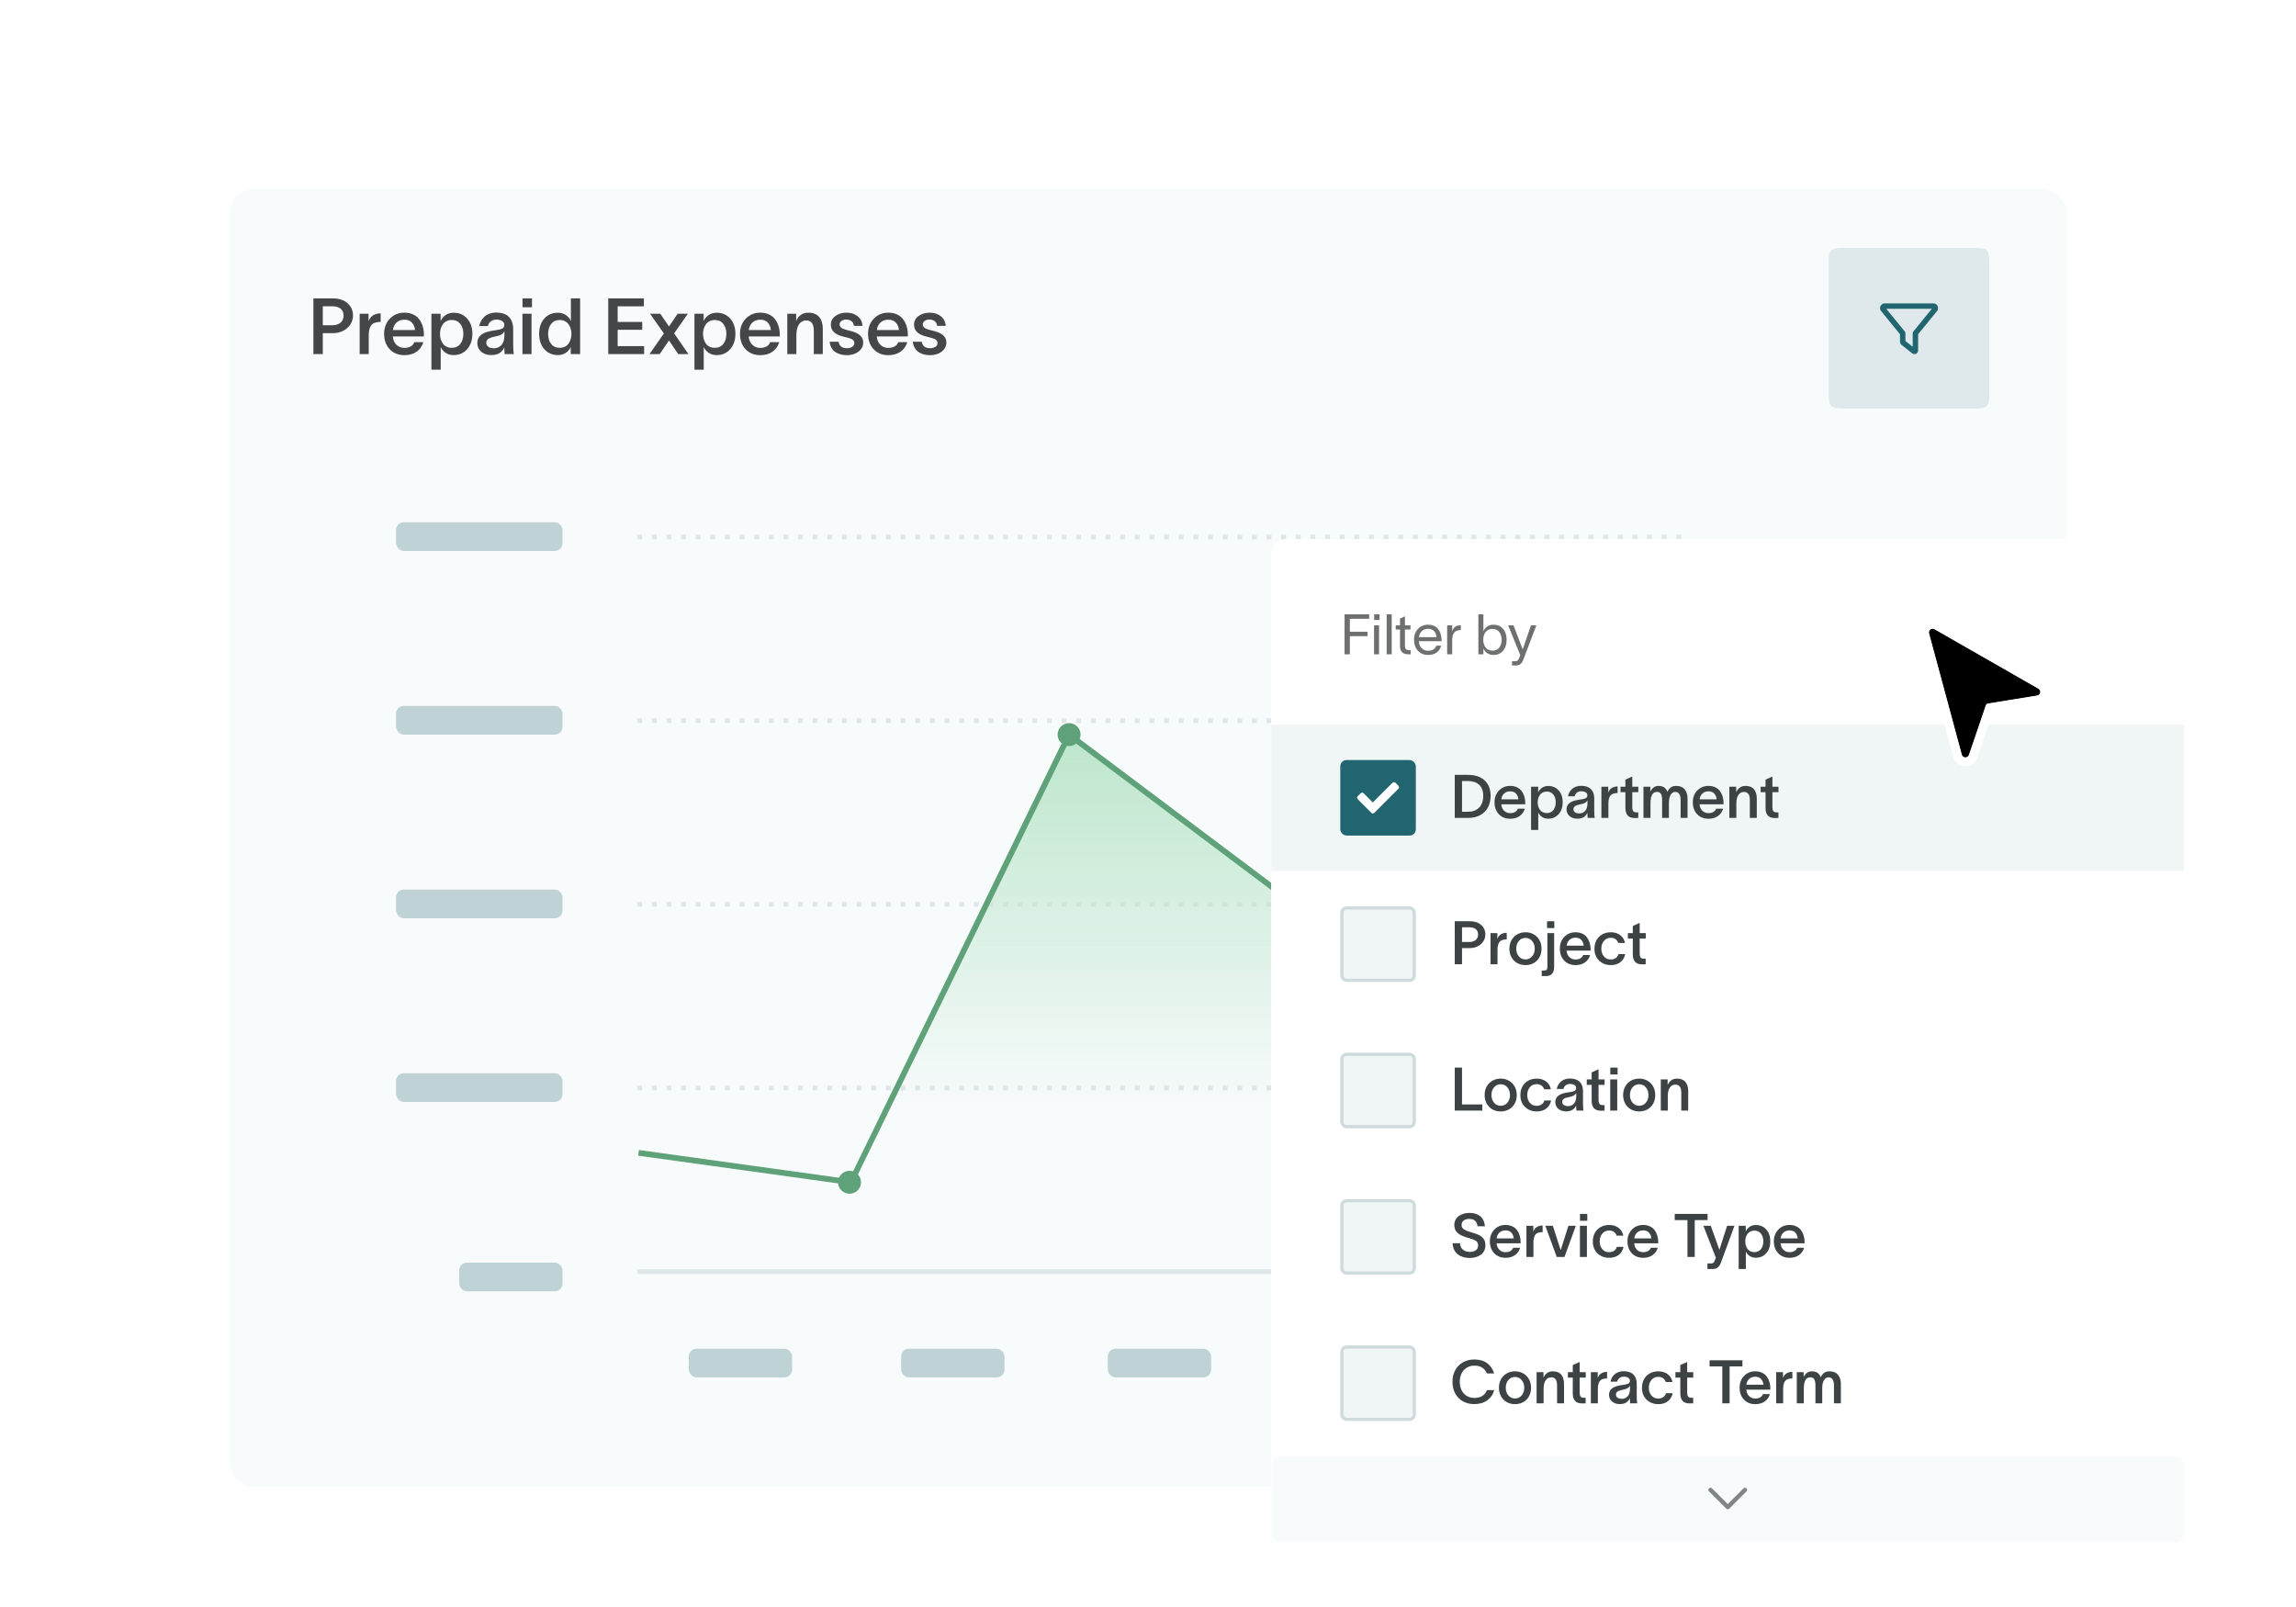 <svg width="400" height="280" viewBox="0 0 400 280" fill="none" xmlns="http://www.w3.org/2000/svg">
<g clip-path="url(#clip0_205_10911)">
<g filter="url(#filter0_dd_205_10911)">
<rect x="40" y="27" width="320" height="226" rx="4" fill="#F8FBFC" shape-rendering="crispEdges"/>
<path d="M57.843 50.675C58.462 50.675 58.951 50.529 59.309 50.237C59.672 49.941 59.853 49.525 59.853 48.99C59.853 48.455 59.681 48.05 59.336 47.776C58.99 47.501 58.506 47.364 57.882 47.364H56.237V50.675H57.843ZM54.598 55.691V45.991H58.022C59.066 45.991 59.906 46.272 60.543 46.833C61.18 47.395 61.499 48.109 61.499 48.977C61.499 49.551 61.344 50.074 61.034 50.542C60.729 51.011 60.306 51.381 59.767 51.651C59.232 51.916 58.637 52.049 57.982 52.049H56.237V55.691H54.598ZM64.206 48.665V49.972C64.542 49.069 65.245 48.611 66.316 48.598V50.091C65.989 50.091 65.752 50.113 65.606 50.157C65.451 50.188 65.314 50.228 65.195 50.277C65.075 50.326 64.954 50.405 64.83 50.516C64.706 50.622 64.602 50.757 64.518 50.921C64.438 51.08 64.372 51.294 64.319 51.564C64.266 51.83 64.239 52.137 64.239 52.486V55.691H62.66V48.665H64.206ZM73.748 53.614C73.544 54.327 73.153 54.884 72.573 55.287C71.998 55.685 71.292 55.884 70.456 55.884C69.404 55.884 68.55 55.541 67.895 54.855C67.245 54.165 66.92 53.267 66.92 52.161C66.92 51.095 67.254 50.215 67.922 49.521C68.59 48.826 69.434 48.479 70.456 48.479C71.036 48.479 71.547 48.585 71.989 48.797C72.436 49.005 72.79 49.293 73.051 49.66C73.316 50.023 73.515 50.427 73.648 50.874C73.781 51.321 73.849 51.803 73.854 52.321C73.854 52.44 73.849 52.54 73.84 52.619H68.433C68.49 53.234 68.702 53.721 69.07 54.079C69.437 54.437 69.899 54.617 70.456 54.617C70.877 54.617 71.239 54.532 71.545 54.364C71.85 54.196 72.062 53.946 72.181 53.614H73.748ZM68.446 51.505H72.301C72.252 50.969 72.071 50.536 71.757 50.204C71.447 49.868 71.014 49.7 70.456 49.7C69.903 49.7 69.448 49.863 69.09 50.191C68.736 50.514 68.521 50.952 68.446 51.505ZM79.036 48.492C80 48.492 80.783 48.828 81.385 49.501C81.991 50.173 82.294 51.06 82.294 52.161C82.294 53.272 81.989 54.167 81.378 54.849C80.772 55.53 79.987 55.871 79.023 55.871C78.465 55.871 77.99 55.729 77.596 55.446C77.207 55.163 76.939 54.842 76.793 54.484H76.78V58.412H75.161V48.665H76.767V49.932H76.78C76.912 49.56 77.178 49.229 77.576 48.937C77.979 48.64 78.465 48.492 79.036 48.492ZM76.654 52.161C76.654 52.489 76.696 52.796 76.78 53.084C76.864 53.371 76.986 53.63 77.145 53.86C77.308 54.09 77.523 54.271 77.788 54.404C78.054 54.537 78.355 54.603 78.691 54.603C79.337 54.603 79.837 54.378 80.19 53.926C80.544 53.471 80.721 52.883 80.721 52.161C80.721 51.458 80.542 50.881 80.184 50.43C79.825 49.978 79.328 49.753 78.691 49.753C78.364 49.753 78.067 49.821 77.802 49.959C77.536 50.091 77.322 50.27 77.158 50.496C76.994 50.721 76.868 50.978 76.78 51.266C76.696 51.549 76.654 51.847 76.654 52.161ZM83.495 50.814C83.543 50.523 83.638 50.242 83.78 49.972C83.922 49.702 84.11 49.452 84.344 49.222C84.579 48.992 84.877 48.808 85.24 48.671C85.603 48.53 86.003 48.459 86.441 48.459C86.892 48.459 87.29 48.512 87.635 48.618C87.985 48.724 88.268 48.868 88.484 49.049C88.706 49.226 88.887 49.443 89.029 49.7C89.17 49.952 89.267 50.215 89.321 50.489C89.378 50.759 89.407 51.053 89.407 51.372V54.072C89.407 54.793 89.442 55.333 89.513 55.691H87.907C87.881 55.417 87.868 55.141 87.868 54.862V54.537H87.854C87.788 54.696 87.702 54.846 87.595 54.988C87.494 55.13 87.356 55.271 87.184 55.413C87.011 55.554 86.79 55.665 86.52 55.745C86.255 55.828 85.957 55.871 85.625 55.871C84.859 55.871 84.256 55.669 83.813 55.267C83.375 54.86 83.156 54.362 83.156 53.774C83.156 53.584 83.181 53.407 83.229 53.243C83.278 53.079 83.338 52.935 83.409 52.812C83.479 52.683 83.577 52.566 83.701 52.46C83.824 52.349 83.942 52.257 84.052 52.181C84.167 52.106 84.309 52.035 84.477 51.969C84.645 51.903 84.789 51.852 84.908 51.816C85.032 51.777 85.187 51.739 85.373 51.704C85.558 51.664 85.702 51.635 85.804 51.617C85.906 51.6 86.04 51.58 86.209 51.558C86.381 51.531 86.496 51.513 86.554 51.505C87.027 51.434 87.361 51.336 87.556 51.213C87.755 51.089 87.854 50.883 87.854 50.596C87.854 50.317 87.73 50.096 87.483 49.932C87.235 49.768 86.897 49.686 86.467 49.686C86.087 49.686 85.766 49.788 85.505 49.992C85.244 50.191 85.072 50.465 84.988 50.814H83.495ZM85.067 53.05C84.833 53.214 84.716 53.438 84.716 53.721C84.716 54.004 84.831 54.236 85.061 54.417C85.295 54.594 85.616 54.683 86.023 54.683C86.271 54.683 86.501 54.643 86.713 54.563C86.925 54.479 87.12 54.353 87.297 54.185C87.478 54.017 87.62 53.783 87.722 53.482C87.828 53.181 87.881 52.829 87.881 52.427V51.697C87.797 51.918 87.629 52.108 87.376 52.268C87.124 52.422 86.722 52.553 86.169 52.659C85.673 52.752 85.306 52.883 85.067 53.05ZM92.678 47.537H91.032V45.991H92.678V47.537ZM91.019 55.691V48.665H92.599V55.691H91.019ZM97.19 48.492C97.752 48.492 98.232 48.638 98.63 48.93C99.032 49.222 99.305 49.556 99.446 49.932H99.459V45.991H101.065V55.691H99.433V54.484H99.42C99.274 54.842 99.004 55.163 98.61 55.446C98.221 55.729 97.748 55.871 97.19 55.871C96.226 55.871 95.441 55.53 94.835 54.849C94.228 54.167 93.925 53.272 93.925 52.161C93.925 51.06 94.226 50.173 94.828 49.501C95.434 48.828 96.221 48.492 97.19 48.492ZM95.492 52.161C95.492 52.883 95.666 53.471 96.016 53.926C96.37 54.378 96.869 54.603 97.515 54.603C97.851 54.603 98.152 54.537 98.418 54.404C98.683 54.271 98.895 54.09 99.055 53.86C99.218 53.63 99.342 53.371 99.426 53.084C99.51 52.796 99.552 52.489 99.552 52.161C99.552 51.847 99.508 51.549 99.42 51.266C99.335 50.978 99.212 50.721 99.048 50.496C98.884 50.27 98.67 50.091 98.404 49.959C98.139 49.821 97.843 49.753 97.515 49.753C96.883 49.753 96.387 49.978 96.029 50.43C95.671 50.881 95.492 51.458 95.492 52.161ZM112.173 45.991V47.377H107.608V50.091H111.887V51.465H107.608V54.305H112.219V55.691H105.969V45.991H112.173ZM113.155 55.691L115.656 52.102L113.248 48.665H115.026L116.552 50.881L118.058 48.665H119.836L117.448 52.088L119.936 55.691H118.151L116.552 53.316L114.933 55.691H113.155ZM124.859 48.492C125.824 48.492 126.607 48.828 127.208 49.501C127.814 50.173 128.117 51.06 128.117 52.161C128.117 53.272 127.812 54.167 127.202 54.849C126.596 55.53 125.81 55.871 124.846 55.871C124.289 55.871 123.813 55.729 123.42 55.446C123.03 55.163 122.763 54.842 122.617 54.484H122.603V58.412H120.984V48.665H122.59V49.932H122.603C122.736 49.56 123.002 49.229 123.4 48.937C123.802 48.64 124.289 48.492 124.859 48.492ZM122.477 52.161C122.477 52.489 122.519 52.796 122.603 53.084C122.687 53.371 122.809 53.63 122.968 53.86C123.132 54.09 123.347 54.271 123.612 54.404C123.877 54.537 124.178 54.603 124.514 54.603C125.16 54.603 125.66 54.378 126.014 53.926C126.368 53.471 126.545 52.883 126.545 52.161C126.545 51.458 126.366 50.881 126.007 50.43C125.649 49.978 125.151 49.753 124.514 49.753C124.187 49.753 123.891 49.821 123.625 49.959C123.36 50.091 123.145 50.27 122.982 50.496C122.818 50.721 122.692 50.978 122.603 51.266C122.519 51.549 122.477 51.847 122.477 52.161ZM135.748 53.614C135.545 54.327 135.153 54.884 134.574 55.287C133.998 55.685 133.293 55.884 132.457 55.884C131.404 55.884 130.55 55.541 129.896 54.855C129.245 54.165 128.92 53.267 128.92 52.161C128.92 51.095 129.254 50.215 129.922 49.521C130.59 48.826 131.435 48.479 132.457 48.479C133.036 48.479 133.547 48.585 133.99 48.797C134.436 49.005 134.79 49.293 135.051 49.66C135.317 50.023 135.516 50.427 135.648 50.874C135.781 51.321 135.85 51.803 135.854 52.321C135.854 52.44 135.85 52.54 135.841 52.619H130.433C130.491 53.234 130.703 53.721 131.07 54.079C131.437 54.437 131.899 54.617 132.457 54.617C132.877 54.617 133.24 54.532 133.545 54.364C133.85 54.196 134.063 53.946 134.182 53.614H135.748ZM130.446 51.505H134.301C134.253 50.969 134.071 50.536 133.757 50.204C133.448 49.868 133.014 49.7 132.457 49.7C131.904 49.7 131.448 49.863 131.09 50.191C130.736 50.514 130.522 50.952 130.446 51.505ZM137.161 55.691V48.665H138.707V49.905C139.141 48.954 139.844 48.479 140.817 48.479C141.26 48.479 141.645 48.55 141.972 48.691C142.304 48.828 142.567 49.027 142.762 49.288C142.961 49.545 143.107 49.841 143.199 50.177C143.297 50.509 143.345 50.883 143.345 51.299V55.691H141.78V51.631C141.78 50.432 141.333 49.832 140.439 49.832C139.93 49.832 139.519 50.054 139.205 50.496C138.895 50.938 138.741 51.582 138.741 52.427V55.691H137.161ZM148.766 50.775C148.731 50.403 148.585 50.127 148.329 49.945C148.076 49.764 147.776 49.673 147.426 49.673C147.108 49.673 146.836 49.753 146.61 49.912C146.384 50.071 146.272 50.273 146.272 50.516C146.272 50.755 146.367 50.949 146.557 51.1C146.752 51.25 147.037 51.372 147.413 51.465C147.93 51.597 148.242 51.679 148.348 51.71C149.707 52.064 150.386 52.721 150.386 53.681C150.386 54.132 150.248 54.528 149.974 54.869C149.7 55.209 149.346 55.464 148.912 55.632C148.483 55.8 148.014 55.884 147.506 55.884C147.139 55.884 146.791 55.84 146.464 55.751C146.137 55.663 145.834 55.53 145.555 55.353C145.276 55.172 145.046 54.926 144.865 54.617C144.684 54.307 144.575 53.949 144.54 53.542H146.092C146.221 54.294 146.696 54.67 147.519 54.67C147.886 54.67 148.198 54.594 148.455 54.444C148.711 54.294 148.839 54.066 148.839 53.761C148.839 53.65 148.817 53.55 148.773 53.462C148.729 53.373 148.676 53.3 148.614 53.243C148.552 53.181 148.466 53.126 148.355 53.077C148.249 53.024 148.149 52.982 148.057 52.951C147.964 52.92 147.849 52.887 147.711 52.852C147.322 52.759 146.986 52.672 146.703 52.593C146.101 52.434 145.624 52.186 145.27 51.85C144.92 51.513 144.745 51.087 144.745 50.569C144.745 49.95 145.009 49.448 145.535 49.063C146.066 48.673 146.705 48.479 147.453 48.479C148.231 48.479 148.877 48.678 149.39 49.076C149.903 49.47 150.2 50.036 150.279 50.775H148.766ZM158.056 53.614C157.852 54.327 157.461 54.884 156.882 55.287C156.306 55.685 155.601 55.884 154.765 55.884C153.712 55.884 152.858 55.541 152.204 54.855C151.553 54.165 151.228 53.267 151.228 52.161C151.228 51.095 151.562 50.215 152.23 49.521C152.898 48.826 153.743 48.479 154.765 48.479C155.344 48.479 155.855 48.585 156.298 48.797C156.744 49.005 157.098 49.293 157.359 49.66C157.625 50.023 157.824 50.427 157.956 50.874C158.089 51.321 158.158 51.803 158.162 52.321C158.162 52.44 158.158 52.54 158.149 52.619H152.741C152.799 53.234 153.011 53.721 153.378 54.079C153.745 54.437 154.207 54.617 154.765 54.617C155.185 54.617 155.548 54.532 155.853 54.364C156.158 54.196 156.371 53.946 156.49 53.614H158.056ZM152.754 51.505H156.609C156.561 50.969 156.379 50.536 156.065 50.204C155.756 49.868 155.322 49.7 154.765 49.7C154.212 49.7 153.756 49.863 153.398 50.191C153.044 50.514 152.83 50.952 152.754 51.505ZM163.258 50.775C163.223 50.403 163.077 50.127 162.82 49.945C162.568 49.764 162.267 49.673 161.918 49.673C161.599 49.673 161.327 49.753 161.102 49.912C160.876 50.071 160.763 50.273 160.763 50.516C160.763 50.755 160.858 50.949 161.048 51.1C161.243 51.25 161.528 51.372 161.904 51.465C162.422 51.597 162.734 51.679 162.84 51.71C164.198 52.064 164.877 52.721 164.877 53.681C164.877 54.132 164.74 54.528 164.466 54.869C164.191 55.209 163.838 55.464 163.404 55.632C162.975 55.8 162.506 55.884 161.997 55.884C161.63 55.884 161.283 55.84 160.956 55.751C160.628 55.663 160.325 55.53 160.047 55.353C159.768 55.172 159.538 54.926 159.356 54.617C159.175 54.307 159.067 53.949 159.031 53.542H160.584C160.712 54.294 161.188 54.67 162.011 54.67C162.378 54.67 162.69 54.594 162.946 54.444C163.203 54.294 163.331 54.066 163.331 53.761C163.331 53.65 163.309 53.55 163.265 53.462C163.22 53.373 163.167 53.3 163.105 53.243C163.044 53.181 162.957 53.126 162.847 53.077C162.741 53.024 162.641 52.982 162.548 52.951C162.455 52.92 162.34 52.887 162.203 52.852C161.814 52.759 161.478 52.672 161.194 52.593C160.593 52.434 160.115 52.186 159.761 51.85C159.412 51.513 159.237 51.087 159.237 50.569C159.237 49.95 159.5 49.448 160.027 49.063C160.557 48.673 161.197 48.479 161.944 48.479C162.723 48.479 163.369 48.678 163.882 49.076C164.395 49.47 164.691 50.036 164.771 50.775H163.258Z" fill="#1D2020" fill-opacity="0.82"/>
<path d="M318.589 40.341C318.589 38.856 318.589 38.114 319.051 37.653C319.512 37.191 320.254 37.191 321.739 37.191H343.439C344.924 37.191 345.667 37.191 346.128 37.653C346.589 38.114 346.589 38.856 346.589 40.341V62.041C346.589 63.526 346.589 64.269 346.128 64.73C345.667 65.191 344.924 65.191 343.439 65.191H321.739C320.254 65.191 319.512 65.191 319.051 64.73C318.589 64.269 318.589 63.526 318.589 62.041V40.341Z" fill="#DFE9EB"/>
<g clip-path="url(#clip1_205_10911)">
<path d="M327.536 47.682C327.536 47.228 327.905 46.859 328.359 46.859H336.819C337.273 46.859 337.642 47.228 337.642 47.682C337.642 47.872 337.577 48.056 337.457 48.202L334.168 52.238V55.065C334.168 55.416 333.882 55.702 333.531 55.702C333.387 55.702 333.247 55.653 333.134 55.564L331.308 54.115C331.119 53.965 331.01 53.738 331.01 53.498V52.238L327.722 48.202C327.601 48.056 327.536 47.872 327.536 47.682ZM328.622 47.807L331.851 51.77C331.92 51.855 331.958 51.96 331.958 52.07V53.42L333.221 54.423V52.07C333.221 51.962 333.258 51.855 333.327 51.77L336.557 47.807H328.622Z" fill="#206570"/>
</g>
<line x1="111" y1="87.571" x2="293" y2="87.571" stroke="#DFE8E9" stroke-width="0.849" stroke-dasharray="0.85 1.7"/>
<line x1="111" y1="119.571" x2="293" y2="119.571" stroke="#DFE8E9" stroke-width="0.849" stroke-dasharray="0.85 1.7"/>
<line x1="111" y1="151.571" x2="293" y2="151.571" stroke="#DFE8E9" stroke-width="0.849" stroke-dasharray="0.85 1.7"/>
<line x1="111" y1="183.571" x2="293" y2="183.571" stroke="#DFE8E9" stroke-width="0.849" stroke-dasharray="0.85 1.7"/>
<line x1="111" y1="215.571" x2="293" y2="215.571" stroke="#DFE8E9" stroke-width="0.849"/>
<path d="M148.247 199.996L111.25 194.868V215.496H292.5V146.996L266.342 144.175L241.5 163.496L186.251 121.996L148.247 199.996Z" fill="url(#paint0_linear_205_10911)"/>
<path d="M111.25 194.868L148.247 199.996L186.251 121.996L241.5 163.496L266.342 144.175L292.5 146.996" stroke="#5FA279" stroke-linejoin="round"/>
<circle cx="148" cy="199.996" r="2" fill="#5FA279"/>
<circle cx="242" cy="162.996" r="2" fill="#5FA279"/>
<circle cx="266" cy="143.996" r="2" fill="#5FA279"/>
<circle cx="186.25" cy="121.996" r="2" fill="#5FA279"/>
<rect x="120" y="228.996" width="18" height="5" rx="1.35" fill="#BFD3D6"/>
<rect x="157" y="228.996" width="18" height="5" rx="1.35" fill="#BFD3D6"/>
<rect x="193" y="228.996" width="18" height="5" rx="1.35" fill="#BFD3D6"/>
<rect x="228" y="228.996" width="18" height="5" rx="1.35" fill="#BFD3D6"/>
<rect x="265" y="228.996" width="18" height="5" rx="1.35" fill="#BFD3D6"/>
<rect x="68.999" y="84.996" width="29" height="5" rx="1.35" fill="#BFD3D6"/>
<rect x="68.999" y="116.996" width="29" height="5" rx="1.35" fill="#BFD3D6"/>
<rect x="68.999" y="148.996" width="29" height="5" rx="1.35" fill="#BFD3D6"/>
<rect x="68.999" y="180.996" width="29" height="5" rx="1.35" fill="#BFD3D6"/>
<rect x="79.999" y="213.996" width="18" height="5" rx="1.35" fill="#BFD3D6"/>
</g>
<g filter="url(#filter1_dd_205_10911)">
<rect x="221.5" y="66" width="159" height="174.759" rx="2.194" fill="white" shape-rendering="crispEdges"/>
<path d="M234.243 86V79.04H238.532V79.821H235.166V82.072H238.246V82.848H235.166V86H234.243ZM240.336 80.016H239.399V79.04H240.336V80.016ZM239.38 86V80.958H240.255V86H239.38ZM241.579 79.04H242.455V86H241.579V79.04ZM244.764 84.586C244.764 84.805 244.821 84.975 244.935 85.096C245.05 85.216 245.207 85.276 245.407 85.276H245.759V86H245.321C244.851 86 244.497 85.876 244.259 85.629C244.024 85.381 243.907 85.053 243.907 84.643V81.682H243.155V80.958H243.907V79.778L244.764 79.387V80.958H245.73V81.682H244.764V84.586ZM251.072 84.5C250.935 85.027 250.669 85.429 250.272 85.705C249.875 85.981 249.391 86.119 248.82 86.119C248.077 86.119 247.479 85.873 247.025 85.381C246.571 84.889 246.344 84.246 246.344 83.453C246.344 82.695 246.576 82.071 247.04 81.582C247.503 81.09 248.09 80.844 248.801 80.844C249.144 80.844 249.45 80.898 249.72 81.006C249.993 81.111 250.215 81.25 250.386 81.425C250.561 81.6 250.705 81.807 250.82 82.049C250.937 82.29 251.02 82.534 251.067 82.782C251.118 83.029 251.145 83.29 251.148 83.562V83.72H247.192C247.224 84.237 247.385 84.645 247.677 84.943C247.973 85.238 248.347 85.386 248.801 85.386C249.156 85.386 249.46 85.313 249.71 85.167C249.961 85.021 250.129 84.799 250.215 84.5H251.072ZM247.201 83.015H250.263C250.224 82.564 250.08 82.21 249.829 81.953C249.582 81.693 249.239 81.563 248.801 81.563C248.357 81.563 247.993 81.695 247.711 81.958C247.432 82.222 247.262 82.574 247.201 83.015ZM252.995 80.958V81.972C253.119 81.607 253.303 81.344 253.547 81.182C253.792 81.02 254.109 80.939 254.5 80.939V81.777C254.414 81.777 254.306 81.787 254.176 81.806C254.068 81.822 253.971 81.844 253.885 81.872C253.8 81.898 253.708 81.938 253.609 81.992C253.514 82.042 253.432 82.112 253.362 82.201C253.295 82.287 253.232 82.393 253.171 82.52C253.114 82.644 253.07 82.799 253.038 82.987C253.01 83.174 252.995 83.385 252.995 83.62V86H252.119V80.958H252.995ZM260.179 80.844C260.884 80.844 261.442 81.085 261.855 81.568C262.271 82.047 262.479 82.68 262.479 83.467C262.479 84.258 262.271 84.897 261.855 85.386C261.442 85.875 260.884 86.119 260.179 86.119C259.754 86.119 259.384 86.005 259.07 85.776C258.756 85.548 258.546 85.287 258.442 84.996H258.432V86H257.556V79.04H258.432V81.982H258.442C258.546 81.687 258.754 81.423 259.065 81.192C259.379 80.96 259.751 80.844 260.179 80.844ZM258.403 83.467C258.403 83.721 258.437 83.961 258.503 84.186C258.57 84.408 258.667 84.61 258.794 84.791C258.921 84.969 259.087 85.11 259.294 85.215C259.503 85.316 259.74 85.367 260.003 85.367C260.517 85.367 260.912 85.192 261.188 84.843C261.465 84.491 261.603 84.032 261.603 83.467C261.603 82.906 261.461 82.452 261.179 82.106C260.9 81.757 260.508 81.582 260.003 81.582C259.654 81.582 259.356 81.672 259.108 81.853C258.86 82.034 258.681 82.264 258.57 82.544C258.459 82.82 258.403 83.128 258.403 83.467ZM263.678 80.958L265.278 85.133H265.287L266.72 80.958H267.658L265.373 86.976C265.256 87.293 265.095 87.534 264.892 87.7C264.689 87.868 264.424 87.952 264.097 87.952H263.417V87.209H263.969C264.08 87.209 264.172 87.197 264.245 87.171C264.321 87.149 264.386 87.105 264.44 87.038C264.494 86.974 264.532 86.919 264.554 86.871C264.58 86.824 264.615 86.744 264.659 86.633C264.669 86.608 264.677 86.589 264.683 86.576L264.859 86.138C264.624 85.564 264.27 84.7 263.797 83.548C263.324 82.396 262.972 81.533 262.74 80.958H263.678Z" fill="#1D2020" fill-opacity="0.64"/>
<rect width="159" height="25.5" transform="translate(221.5 98.258)" fill="#F0F5F6"/>
<rect x="233.5" y="104.426" width="13.162" height="13.162" rx="1.097" fill="#206570"/>
<path d="M238.909 113.627L236.532 111.251C236.39 111.108 236.39 110.876 236.532 110.734L237.049 110.216C237.192 110.074 237.424 110.074 237.567 110.216L239.167 111.817L242.597 108.388C242.739 108.246 242.971 108.246 243.114 108.388L243.631 108.905C243.773 109.048 243.773 109.28 243.631 109.422L239.426 113.627C239.283 113.77 239.052 113.77 238.909 113.627Z" fill="white"/>
<path d="M255.739 107.012C256.997 107.012 257.969 107.337 258.656 107.986C259.343 108.632 259.687 109.521 259.687 110.652C259.687 111.415 259.536 112.084 259.235 112.662C258.935 113.24 258.487 113.693 257.892 114.021C257.301 114.345 256.597 114.508 255.78 114.508H253.442V107.012H255.739ZM254.708 113.436H255.79C256.573 113.436 257.203 113.197 257.682 112.719C258.164 112.237 258.405 111.548 258.405 110.652C258.405 110.225 258.34 109.846 258.21 109.514C258.08 109.183 257.897 108.914 257.661 108.709C257.426 108.501 257.149 108.345 256.831 108.243C256.513 108.137 256.159 108.084 255.77 108.084H254.708V113.436ZM265.644 112.903C265.487 113.453 265.184 113.884 264.737 114.195C264.292 114.503 263.747 114.656 263.101 114.656C262.288 114.656 261.628 114.392 261.122 113.862C260.62 113.329 260.368 112.635 260.368 111.78C260.368 110.957 260.626 110.276 261.143 109.74C261.659 109.203 262.312 108.935 263.101 108.935C263.549 108.935 263.944 109.017 264.285 109.181C264.631 109.342 264.904 109.564 265.106 109.847C265.311 110.128 265.465 110.44 265.567 110.786C265.67 111.131 265.723 111.503 265.726 111.903C265.726 111.996 265.723 112.073 265.716 112.134H261.537C261.582 112.609 261.746 112.985 262.03 113.262C262.313 113.539 262.67 113.677 263.101 113.677C263.426 113.677 263.706 113.612 263.942 113.482C264.178 113.353 264.342 113.159 264.434 112.903H265.644ZM261.548 111.273H264.526C264.489 110.859 264.349 110.524 264.106 110.268C263.867 110.008 263.532 109.878 263.101 109.878C262.674 109.878 262.322 110.005 262.045 110.258C261.771 110.507 261.606 110.845 261.548 111.273ZM269.73 108.945C270.475 108.945 271.08 109.205 271.545 109.724C272.013 110.244 272.248 110.929 272.248 111.78C272.248 112.638 272.012 113.33 271.54 113.857C271.072 114.383 270.465 114.646 269.72 114.646C269.289 114.646 268.922 114.537 268.618 114.318C268.317 114.099 268.11 113.852 267.997 113.575H267.987V116.61H266.736V109.078H267.977V110.058H267.987C268.09 109.771 268.295 109.514 268.602 109.289C268.913 109.06 269.289 108.945 269.73 108.945ZM267.89 111.78C267.89 112.033 267.922 112.271 267.987 112.493C268.052 112.715 268.146 112.915 268.269 113.093C268.396 113.271 268.561 113.411 268.766 113.513C268.971 113.616 269.204 113.667 269.464 113.667C269.963 113.667 270.349 113.493 270.622 113.144C270.896 112.792 271.032 112.337 271.032 111.78C271.032 111.237 270.894 110.791 270.617 110.442C270.34 110.094 269.956 109.919 269.464 109.919C269.211 109.919 268.982 109.972 268.777 110.078C268.572 110.181 268.406 110.319 268.279 110.493C268.153 110.668 268.055 110.866 267.987 111.088C267.922 111.307 267.89 111.538 267.89 111.78ZM273.176 110.74C273.213 110.514 273.287 110.297 273.396 110.088C273.505 109.88 273.651 109.687 273.832 109.509C274.013 109.331 274.244 109.189 274.524 109.083C274.804 108.974 275.114 108.919 275.452 108.919C275.801 108.919 276.108 108.96 276.375 109.042C276.645 109.125 276.864 109.236 277.031 109.376C277.202 109.512 277.342 109.68 277.451 109.878C277.561 110.073 277.636 110.276 277.677 110.488C277.721 110.697 277.744 110.924 277.744 111.17V113.257C277.744 113.814 277.771 114.231 277.826 114.508H276.585C276.564 114.296 276.554 114.082 276.554 113.867V113.616H276.544C276.493 113.739 276.426 113.855 276.344 113.964C276.265 114.074 276.159 114.183 276.026 114.292C275.893 114.402 275.722 114.487 275.513 114.549C275.308 114.614 275.078 114.646 274.821 114.646C274.23 114.646 273.763 114.491 273.422 114.18C273.083 113.865 272.914 113.481 272.914 113.026C272.914 112.879 272.933 112.742 272.97 112.616C273.008 112.49 273.054 112.378 273.109 112.283C273.164 112.184 273.239 112.093 273.334 112.011C273.43 111.926 273.521 111.854 273.606 111.796C273.695 111.738 273.804 111.683 273.934 111.632C274.064 111.58 274.175 111.541 274.268 111.514C274.363 111.483 274.483 111.454 274.626 111.427C274.77 111.396 274.881 111.374 274.96 111.36C275.038 111.346 275.143 111.331 275.272 111.314C275.406 111.293 275.495 111.28 275.539 111.273C275.905 111.218 276.163 111.143 276.313 111.047C276.467 110.951 276.544 110.792 276.544 110.57C276.544 110.355 276.448 110.184 276.257 110.058C276.065 109.931 275.804 109.868 275.472 109.868C275.178 109.868 274.931 109.947 274.729 110.104C274.527 110.258 274.394 110.469 274.329 110.74H273.176ZM274.391 112.467C274.209 112.594 274.119 112.766 274.119 112.985C274.119 113.204 274.208 113.383 274.385 113.523C274.567 113.66 274.814 113.729 275.129 113.729C275.32 113.729 275.498 113.698 275.662 113.636C275.826 113.571 275.977 113.474 276.113 113.344C276.253 113.214 276.363 113.033 276.441 112.801C276.523 112.568 276.564 112.296 276.564 111.985V111.421C276.5 111.592 276.37 111.739 276.175 111.862C275.98 111.982 275.669 112.083 275.242 112.165C274.859 112.237 274.575 112.337 274.391 112.467ZM280.184 109.078V110.088C280.444 109.391 280.987 109.037 281.814 109.027V110.181C281.562 110.181 281.379 110.198 281.266 110.232C281.146 110.256 281.04 110.287 280.948 110.324C280.856 110.362 280.762 110.423 280.666 110.509C280.57 110.591 280.49 110.695 280.425 110.822C280.364 110.945 280.312 111.11 280.271 111.319C280.23 111.524 280.21 111.761 280.21 112.031V114.508H278.99V109.078H280.184ZM284.368 112.636C284.368 112.944 284.419 113.173 284.521 113.323C284.627 113.47 284.807 113.544 285.06 113.544H285.414V114.518L284.829 114.528C284.238 114.532 283.812 114.38 283.552 114.072C283.296 113.761 283.168 113.332 283.168 112.785V110.027H282.317V109.078H283.168V107.843L284.368 107.304V109.078H285.424V110.027H284.368V112.636ZM286.321 114.508V109.078H287.516V109.981C287.598 109.704 287.767 109.461 288.023 109.253C288.28 109.041 288.587 108.935 288.946 108.935C289.339 108.935 289.662 109.02 289.915 109.191C290.168 109.359 290.359 109.618 290.489 109.97C290.65 109.622 290.852 109.362 291.094 109.191C291.34 109.02 291.65 108.935 292.022 108.935C292.672 108.935 293.162 109.135 293.494 109.535C293.829 109.931 293.996 110.458 293.996 111.114V114.508H292.791V111.37C292.791 110.933 292.714 110.593 292.561 110.35C292.407 110.104 292.171 109.981 291.853 109.981C291.521 109.981 291.255 110.148 291.053 110.483C290.852 110.818 290.751 111.288 290.751 111.893V114.508H289.566V111.37C289.566 110.909 289.5 110.562 289.366 110.329C289.237 110.097 288.996 109.981 288.644 109.981C287.909 109.981 287.541 110.649 287.541 111.985V114.508H286.321ZM300.189 112.903C300.032 113.453 299.73 113.884 299.282 114.195C298.838 114.503 298.292 114.656 297.646 114.656C296.833 114.656 296.173 114.392 295.667 113.862C295.165 113.329 294.914 112.635 294.914 111.78C294.914 110.957 295.172 110.276 295.688 109.74C296.204 109.203 296.857 108.935 297.646 108.935C298.094 108.935 298.489 109.017 298.831 109.181C299.176 109.342 299.449 109.564 299.651 109.847C299.856 110.128 300.01 110.44 300.113 110.786C300.215 111.131 300.268 111.503 300.271 111.903C300.271 111.996 300.268 112.073 300.261 112.134H296.083C296.127 112.609 296.291 112.985 296.575 113.262C296.859 113.539 297.216 113.677 297.646 113.677C297.971 113.677 298.251 113.612 298.487 113.482C298.723 113.353 298.887 113.159 298.979 112.903H300.189ZM296.093 111.273H299.072C299.034 110.859 298.894 110.524 298.651 110.268C298.412 110.008 298.077 109.878 297.646 109.878C297.219 109.878 296.867 110.005 296.59 110.258C296.317 110.507 296.151 110.845 296.093 111.273ZM301.281 114.508V109.078H302.476V110.037C302.811 109.302 303.354 108.935 304.106 108.935C304.448 108.935 304.746 108.99 304.999 109.099C305.255 109.205 305.458 109.359 305.609 109.56C305.762 109.759 305.875 109.988 305.947 110.247C306.022 110.504 306.06 110.792 306.06 111.114V114.508H304.85V111.37C304.85 110.444 304.505 109.981 303.814 109.981C303.421 109.981 303.103 110.152 302.861 110.493C302.621 110.835 302.502 111.333 302.502 111.985V114.508H301.281ZM308.782 112.636C308.782 112.944 308.833 113.173 308.936 113.323C309.042 113.47 309.221 113.544 309.474 113.544H309.828V114.518L309.244 114.528C308.652 114.532 308.227 114.38 307.967 114.072C307.711 113.761 307.583 113.332 307.583 112.785V110.027H306.731V109.078H307.583V107.843L308.782 107.304V109.078H309.838V110.027H308.782V112.636Z" fill="#3D4344"/>
<rect x="233.774" y="130.2" width="12.614" height="12.614" rx="0.823" fill="#F0F5F6"/>
<rect x="233.774" y="130.2" width="12.614" height="12.614" rx="0.823" stroke="#CEDADC" stroke-width="0.548"/>
<path d="M255.949 136.132C256.427 136.132 256.805 136.019 257.082 135.793C257.362 135.564 257.502 135.243 257.502 134.83C257.502 134.416 257.369 134.103 257.103 133.891C256.836 133.679 256.462 133.573 255.98 133.573H254.708V136.132H255.949ZM253.442 140.008V132.512H256.087C256.894 132.512 257.543 132.729 258.036 133.163C258.528 133.597 258.774 134.149 258.774 134.819C258.774 135.264 258.654 135.667 258.415 136.029C258.179 136.392 257.853 136.677 257.436 136.885C257.022 137.091 256.562 137.193 256.057 137.193H254.708V140.008H253.442ZM260.866 134.578V135.588C261.125 134.891 261.669 134.537 262.496 134.527V135.681C262.243 135.681 262.06 135.698 261.948 135.732C261.828 135.756 261.722 135.787 261.63 135.824C261.537 135.862 261.443 135.923 261.348 136.009C261.252 136.091 261.172 136.195 261.107 136.322C261.045 136.445 260.994 136.61 260.953 136.819C260.912 137.024 260.891 137.261 260.891 137.531V140.008H259.671V134.578H260.866ZM267.198 139.803C266.774 140.039 266.297 140.156 265.767 140.156C265.237 140.156 264.759 140.039 264.332 139.803C263.908 139.563 263.573 139.227 263.327 138.793C263.084 138.355 262.963 137.858 262.963 137.301C262.963 136.744 263.084 136.246 263.327 135.809C263.573 135.371 263.908 135.033 264.332 134.794C264.759 134.554 265.237 134.435 265.767 134.435C266.293 134.435 266.769 134.554 267.192 134.794C267.62 135.033 267.955 135.371 268.197 135.809C268.44 136.246 268.561 136.744 268.561 137.301C268.561 137.858 268.44 138.355 268.197 138.793C267.955 139.227 267.621 139.563 267.198 139.803ZM264.152 137.301C264.152 137.827 264.301 138.27 264.598 138.629C264.899 138.988 265.289 139.167 265.767 139.167C266.239 139.167 266.625 138.988 266.926 138.629C267.227 138.27 267.377 137.827 267.377 137.301C267.377 136.771 267.227 136.325 266.926 135.963C266.628 135.6 266.242 135.419 265.767 135.419C265.289 135.419 264.899 135.6 264.598 135.963C264.301 136.322 264.152 136.768 264.152 137.301ZM270.786 133.707H269.52V132.512H270.786V133.707ZM268.592 142.074V141.11H268.91C269.17 141.11 269.346 141.064 269.438 140.972C269.534 140.883 269.582 140.695 269.582 140.408V134.578H270.756V140.459C270.756 140.975 270.639 141.373 270.407 141.654C270.178 141.934 269.787 142.074 269.233 142.074H268.592ZM277.026 138.403C276.869 138.953 276.566 139.384 276.118 139.695C275.674 140.003 275.129 140.156 274.483 140.156C273.669 140.156 273.01 139.892 272.504 139.362C272.001 138.829 271.75 138.135 271.75 137.28C271.75 136.457 272.008 135.776 272.524 135.24C273.041 134.703 273.693 134.435 274.483 134.435C274.931 134.435 275.325 134.517 275.667 134.681C276.012 134.842 276.286 135.064 276.488 135.347C276.693 135.628 276.846 135.94 276.949 136.286C277.052 136.631 277.104 137.003 277.108 137.403C277.108 137.496 277.104 137.573 277.098 137.634H272.919C272.964 138.109 273.128 138.485 273.411 138.762C273.695 139.039 274.052 139.177 274.483 139.177C274.808 139.177 275.088 139.112 275.324 138.982C275.56 138.853 275.724 138.659 275.816 138.403H277.026ZM272.929 136.773H275.908C275.871 136.359 275.73 136.024 275.488 135.768C275.249 135.508 274.914 135.378 274.483 135.378C274.056 135.378 273.704 135.505 273.427 135.758C273.153 136.007 272.988 136.345 272.929 136.773ZM283.137 138.244C283.007 138.856 282.722 139.328 282.281 139.659C281.84 139.991 281.292 140.156 280.635 140.156C279.808 140.156 279.125 139.893 278.584 139.367C278.048 138.841 277.78 138.152 277.78 137.301C277.78 136.73 277.903 136.226 278.149 135.788C278.398 135.351 278.738 135.016 279.169 134.783C279.603 134.551 280.092 134.435 280.635 134.435C281.295 134.435 281.844 134.606 282.281 134.948C282.719 135.286 282.99 135.737 283.096 136.301H281.938C281.708 135.699 281.268 135.399 280.615 135.399C280.126 135.399 279.731 135.58 279.43 135.942C279.13 136.304 278.979 136.757 278.979 137.301C278.979 137.841 279.128 138.289 279.425 138.644C279.726 139 280.123 139.177 280.615 139.177C280.953 139.177 281.239 139.099 281.471 138.941C281.707 138.784 281.874 138.552 281.973 138.244H283.137ZM285.66 138.136C285.66 138.444 285.711 138.673 285.813 138.823C285.919 138.97 286.099 139.044 286.352 139.044H286.706V140.018L286.121 140.028C285.53 140.032 285.104 139.88 284.844 139.572C284.588 139.261 284.46 138.832 284.46 138.285V135.527H283.609V134.578H284.46V133.343L285.66 132.804V134.578H286.716V135.527H285.66V138.136Z" fill="#3D4344"/>
<rect x="233.774" y="155.7" width="12.614" height="12.614" rx="0.823" fill="#F0F5F6"/>
<rect x="233.774" y="155.7" width="12.614" height="12.614" rx="0.823" stroke="#CEDADC" stroke-width="0.548"/>
<path d="M253.442 158.012H254.708V164.436H258.236V165.508H253.442V158.012ZM262.881 165.303C262.457 165.539 261.98 165.656 261.45 165.656C260.92 165.656 260.442 165.539 260.015 165.303C259.591 165.063 259.256 164.727 259.01 164.293C258.767 163.855 258.646 163.358 258.646 162.801C258.646 162.244 258.767 161.746 259.01 161.309C259.256 160.871 259.591 160.533 260.015 160.294C260.442 160.054 260.92 159.935 261.45 159.935C261.977 159.935 262.452 160.054 262.875 160.294C263.303 160.533 263.638 160.871 263.88 161.309C264.123 161.746 264.244 162.244 264.244 162.801C264.244 163.358 264.123 163.855 263.88 164.293C263.638 164.727 263.304 165.063 262.881 165.303ZM259.835 162.801C259.835 163.327 259.984 163.77 260.281 164.129C260.582 164.488 260.972 164.667 261.45 164.667C261.922 164.667 262.308 164.488 262.609 164.129C262.91 163.77 263.06 163.327 263.06 162.801C263.06 162.271 262.91 161.825 262.609 161.463C262.312 161.1 261.925 160.919 261.45 160.919C260.972 160.919 260.582 161.1 260.281 161.463C259.984 161.822 259.835 162.268 259.835 162.801ZM270.228 163.744C270.098 164.356 269.812 164.828 269.371 165.159C268.93 165.491 268.382 165.656 267.726 165.656C266.898 165.656 266.215 165.393 265.675 164.867C265.138 164.341 264.87 163.652 264.87 162.801C264.87 162.23 264.993 161.726 265.239 161.288C265.489 160.851 265.829 160.516 266.259 160.283C266.693 160.051 267.182 159.935 267.726 159.935C268.385 159.935 268.934 160.106 269.371 160.448C269.809 160.786 270.081 161.237 270.187 161.801H269.028C268.799 161.199 268.358 160.899 267.705 160.899C267.216 160.899 266.822 161.08 266.521 161.442C266.22 161.804 266.07 162.257 266.07 162.801C266.07 163.341 266.218 163.789 266.516 164.144C266.816 164.5 267.213 164.677 267.705 164.677C268.043 164.677 268.329 164.599 268.561 164.441C268.797 164.284 268.965 164.052 269.064 163.744H270.228ZM271.217 161.74C271.255 161.514 271.328 161.297 271.438 161.088C271.547 160.88 271.692 160.687 271.873 160.509C272.054 160.331 272.285 160.189 272.565 160.083C272.846 159.974 273.155 159.919 273.493 159.919C273.842 159.919 274.15 159.96 274.416 160.042C274.686 160.125 274.905 160.236 275.073 160.376C275.243 160.512 275.384 160.68 275.493 160.878C275.602 161.073 275.677 161.276 275.719 161.488C275.763 161.697 275.785 161.924 275.785 162.17V164.257C275.785 164.814 275.812 165.231 275.867 165.508H274.626C274.606 165.296 274.596 165.082 274.596 164.867V164.616H274.585C274.534 164.739 274.468 164.855 274.385 164.964C274.307 165.074 274.201 165.183 274.068 165.292C273.934 165.402 273.763 165.487 273.555 165.549C273.35 165.614 273.119 165.646 272.863 165.646C272.271 165.646 271.805 165.491 271.463 165.18C271.125 164.865 270.956 164.481 270.956 164.026C270.956 163.879 270.974 163.742 271.012 163.616C271.05 163.49 271.096 163.378 271.15 163.283C271.205 163.184 271.28 163.093 271.376 163.011C271.472 162.926 271.562 162.854 271.648 162.796C271.737 162.738 271.846 162.683 271.976 162.632C272.106 162.58 272.217 162.541 272.309 162.514C272.405 162.483 272.524 162.454 272.668 162.427C272.812 162.396 272.923 162.374 273.001 162.36C273.08 162.346 273.184 162.331 273.314 162.314C273.447 162.293 273.536 162.28 273.581 162.273C273.946 162.218 274.204 162.143 274.355 162.047C274.509 161.951 274.585 161.792 274.585 161.57C274.585 161.355 274.49 161.184 274.298 161.058C274.107 160.931 273.845 160.868 273.514 160.868C273.22 160.868 272.972 160.947 272.771 161.104C272.569 161.258 272.436 161.469 272.371 161.74H271.217ZM272.432 163.467C272.251 163.594 272.16 163.766 272.16 163.985C272.16 164.204 272.249 164.383 272.427 164.523C272.608 164.66 272.856 164.729 273.17 164.729C273.362 164.729 273.54 164.698 273.704 164.636C273.868 164.571 274.018 164.474 274.155 164.344C274.295 164.214 274.404 164.033 274.483 163.801C274.565 163.568 274.606 163.296 274.606 162.985V162.421C274.541 162.592 274.411 162.739 274.216 162.862C274.021 162.982 273.71 163.083 273.283 163.165C272.9 163.237 272.617 163.337 272.432 163.467ZM278.492 163.636C278.492 163.944 278.543 164.173 278.646 164.323C278.752 164.47 278.931 164.544 279.184 164.544H279.538V165.518L278.954 165.528C278.362 165.532 277.937 165.38 277.677 165.072C277.421 164.761 277.292 164.332 277.292 163.785V161.027H276.441V160.078H277.292V158.843L278.492 158.304V160.078H279.548V161.027H278.492V163.636ZM281.809 159.207H280.538V158.012H281.809V159.207ZM280.528 165.508V160.078H281.748V165.508H280.528ZM287.008 165.303C286.584 165.539 286.107 165.656 285.578 165.656C285.048 165.656 284.569 165.539 284.142 165.303C283.718 165.063 283.383 164.727 283.137 164.293C282.895 163.855 282.773 163.358 282.773 162.801C282.773 162.244 282.895 161.746 283.137 161.309C283.383 160.871 283.718 160.533 284.142 160.294C284.569 160.054 285.048 159.935 285.578 159.935C286.104 159.935 286.579 160.054 287.003 160.294C287.43 160.533 287.765 160.871 288.008 161.309C288.25 161.746 288.372 162.244 288.372 162.801C288.372 163.358 288.25 163.855 288.008 164.293C287.765 164.727 287.432 165.063 287.008 165.303ZM283.963 162.801C283.963 163.327 284.111 163.77 284.409 164.129C284.709 164.488 285.099 164.667 285.578 164.667C286.049 164.667 286.436 164.488 286.736 164.129C287.037 163.77 287.188 163.327 287.188 162.801C287.188 162.271 287.037 161.825 286.736 161.463C286.439 161.1 286.053 160.919 285.578 160.919C285.099 160.919 284.709 161.1 284.409 161.463C284.111 161.822 283.963 162.268 283.963 162.801ZM289.336 165.508V160.078H290.53V161.037C290.865 160.302 291.409 159.935 292.161 159.935C292.502 159.935 292.8 159.99 293.053 160.099C293.309 160.205 293.512 160.359 293.663 160.56C293.817 160.759 293.929 160.988 294.001 161.247C294.076 161.504 294.114 161.792 294.114 162.114V165.508H292.904V162.37C292.904 161.444 292.559 160.981 291.868 160.981C291.475 160.981 291.157 161.152 290.915 161.493C290.676 161.835 290.556 162.333 290.556 162.985V165.508H289.336Z" fill="#3D4344"/>
<rect x="233.774" y="181.2" width="12.614" height="12.614" rx="0.823" fill="#F0F5F6"/>
<rect x="233.774" y="181.2" width="12.614" height="12.614" rx="0.823" stroke="#CEDADC" stroke-width="0.548"/>
<path d="M254.354 188.624C254.385 189.106 254.554 189.477 254.862 189.736C255.17 189.996 255.571 190.126 256.067 190.126C256.508 190.126 256.858 190.03 257.118 189.839C257.381 189.647 257.513 189.362 257.513 188.983C257.513 188.832 257.487 188.699 257.436 188.583C257.385 188.467 257.323 188.373 257.251 188.301C257.179 188.226 257.07 188.154 256.923 188.085C256.78 188.014 256.65 187.959 256.533 187.921C256.417 187.88 256.255 187.827 256.046 187.762C256.022 187.756 256.004 187.75 255.99 187.747C255.976 187.74 255.958 187.735 255.934 187.732C255.913 187.725 255.894 187.718 255.877 187.711C255.703 187.66 255.564 187.619 255.462 187.588C255.359 187.554 255.228 187.508 255.067 187.45C254.906 187.392 254.777 187.34 254.677 187.296C254.578 187.248 254.462 187.187 254.329 187.111C254.196 187.036 254.088 186.963 254.006 186.891C253.927 186.816 253.842 186.727 253.75 186.624C253.661 186.522 253.591 186.416 253.539 186.306C253.491 186.194 253.45 186.065 253.416 185.922C253.385 185.778 253.368 185.626 253.365 185.466C253.362 185.12 253.432 184.809 253.575 184.532C253.722 184.256 253.919 184.032 254.165 183.861C254.414 183.69 254.695 183.56 255.006 183.471C255.317 183.379 255.645 183.333 255.99 183.333C256.769 183.333 257.398 183.526 257.877 183.912C258.355 184.298 258.63 184.883 258.702 185.666H257.42C257.349 185.228 257.197 184.905 256.964 184.697C256.735 184.488 256.404 184.384 255.969 184.384C255.573 184.384 255.252 184.473 255.006 184.65C254.76 184.825 254.636 185.093 254.636 185.455C254.636 185.619 254.672 185.765 254.744 185.891C254.819 186.018 254.934 186.13 255.088 186.229C255.245 186.325 255.409 186.407 255.58 186.476C255.754 186.541 255.978 186.612 256.251 186.691C256.884 186.879 257.314 187.026 257.543 187.132C258.097 187.381 258.463 187.721 258.641 188.152C258.736 188.388 258.784 188.661 258.784 188.972C258.784 189.342 258.707 189.671 258.553 189.962C258.403 190.252 258.198 190.485 257.938 190.659C257.682 190.833 257.395 190.965 257.077 191.054C256.759 191.143 256.422 191.187 256.067 191.187C255.65 191.187 255.267 191.134 254.918 191.028C254.57 190.926 254.26 190.772 253.99 190.567C253.72 190.362 253.503 190.094 253.339 189.762C253.179 189.43 253.086 189.051 253.062 188.624H254.354ZM264.834 189.403C264.677 189.953 264.374 190.384 263.927 190.695C263.482 191.003 262.937 191.156 262.291 191.156C261.478 191.156 260.818 190.892 260.312 190.362C259.81 189.829 259.558 189.135 259.558 188.28C259.558 187.457 259.816 186.776 260.333 186.24C260.849 185.703 261.501 185.435 262.291 185.435C262.739 185.435 263.134 185.517 263.475 185.681C263.821 185.842 264.094 186.064 264.296 186.347C264.501 186.628 264.655 186.94 264.757 187.286C264.86 187.631 264.913 188.003 264.916 188.403C264.916 188.496 264.913 188.573 264.906 188.634H260.727C260.772 189.109 260.936 189.485 261.219 189.762C261.503 190.039 261.86 190.177 262.291 190.177C262.616 190.177 262.896 190.112 263.132 189.982C263.368 189.853 263.532 189.659 263.624 189.403H264.834ZM260.738 187.773H263.716C263.679 187.359 263.539 187.024 263.296 186.768C263.057 186.508 262.722 186.378 262.291 186.378C261.864 186.378 261.512 186.505 261.235 186.758C260.961 187.007 260.796 187.345 260.738 187.773ZM267.121 185.578V186.588C267.38 185.891 267.924 185.537 268.751 185.527V186.681C268.498 186.681 268.315 186.698 268.202 186.732C268.083 186.756 267.977 186.787 267.885 186.824C267.792 186.862 267.698 186.923 267.603 187.009C267.507 187.091 267.427 187.195 267.362 187.322C267.3 187.445 267.249 187.61 267.208 187.819C267.167 188.024 267.146 188.261 267.146 188.531V191.008H265.926V185.578H267.121ZM270.525 185.578C270.634 185.913 270.846 186.564 271.161 187.532C271.475 188.499 271.718 189.251 271.889 189.788H271.904C272.048 189.319 272.273 188.608 272.581 187.655C272.892 186.698 273.114 186.006 273.247 185.578H274.539C274.293 186.241 273.632 188.051 272.555 191.008H271.207L269.223 185.578H270.525ZM276.529 184.707H275.257V183.512H276.529V184.707ZM275.247 191.008V185.578H276.467V191.008H275.247ZM282.85 189.244C282.72 189.856 282.435 190.328 281.994 190.659C281.553 190.991 281.004 191.156 280.348 191.156C279.521 191.156 278.837 190.893 278.297 190.367C277.761 189.841 277.492 189.152 277.492 188.301C277.492 187.73 277.615 187.226 277.862 186.788C278.111 186.351 278.451 186.016 278.882 185.783C279.316 185.551 279.805 185.435 280.348 185.435C281.008 185.435 281.556 185.606 281.994 185.948C282.431 186.286 282.703 186.737 282.809 187.301H281.65C281.421 186.699 280.98 186.399 280.328 186.399C279.839 186.399 279.444 186.58 279.143 186.942C278.843 187.304 278.692 187.757 278.692 188.301C278.692 188.841 278.841 189.289 279.138 189.644C279.439 190 279.835 190.177 280.328 190.177C280.666 190.177 280.951 190.099 281.184 189.941C281.42 189.784 281.587 189.552 281.686 189.244H282.85ZM288.808 189.403C288.65 189.953 288.348 190.384 287.9 190.695C287.456 191.003 286.911 191.156 286.265 191.156C285.451 191.156 284.792 190.892 284.286 190.362C283.783 189.829 283.532 189.135 283.532 188.28C283.532 187.457 283.79 186.776 284.306 186.24C284.822 185.703 285.475 185.435 286.265 185.435C286.712 185.435 287.107 185.517 287.449 185.681C287.794 185.842 288.068 186.064 288.269 186.347C288.474 186.628 288.628 186.94 288.731 187.286C288.833 187.631 288.886 188.003 288.89 188.403C288.89 188.496 288.886 188.573 288.879 188.634H284.701C284.745 189.109 284.909 189.485 285.193 189.762C285.477 190.039 285.834 190.177 286.265 190.177C286.589 190.177 286.87 190.112 287.105 189.982C287.341 189.853 287.505 189.659 287.598 189.403H288.808ZM284.711 187.773H287.69C287.652 187.359 287.512 187.024 287.27 186.768C287.03 186.508 286.695 186.378 286.265 186.378C285.837 186.378 285.485 186.505 285.208 186.758C284.935 187.007 284.769 187.345 284.711 187.773ZM291.766 184.584V183.512H297.488V184.584H295.252V191.008H293.981V184.584H291.766ZM298.046 185.578C298.214 186.057 298.462 186.752 298.79 187.665C299.121 188.574 299.371 189.268 299.538 189.747H299.559C299.713 189.237 299.954 188.477 300.282 187.465C300.61 186.45 300.813 185.821 300.892 185.578H302.174C301.709 186.874 301.3 187.986 300.948 188.916C300.6 189.842 300.21 190.897 299.779 192.079C299.653 192.418 299.479 192.674 299.256 192.848C299.038 193.023 298.75 193.11 298.395 193.11H297.462V192.141H298.057C298.265 192.141 298.417 192.096 298.513 192.008C298.609 191.922 298.691 191.775 298.759 191.567L298.928 191.136C298.641 190.394 298.257 189.412 297.775 188.188C297.293 186.961 296.953 186.091 296.754 185.578H298.046ZM305.896 185.445C306.641 185.445 307.246 185.705 307.711 186.224C308.179 186.744 308.413 187.429 308.413 188.28C308.413 189.138 308.177 189.83 307.706 190.357C307.237 190.883 306.631 191.146 305.885 191.146C305.455 191.146 305.087 191.037 304.783 190.818C304.482 190.599 304.276 190.352 304.163 190.075H304.153V193.11H302.902V185.578H304.142V186.558H304.153C304.255 186.271 304.46 186.014 304.768 185.789C305.079 185.56 305.455 185.445 305.896 185.445ZM304.055 188.28C304.055 188.533 304.088 188.771 304.153 188.993C304.218 189.215 304.312 189.415 304.435 189.593C304.561 189.771 304.727 189.911 304.932 190.013C305.137 190.116 305.369 190.167 305.629 190.167C306.128 190.167 306.514 189.993 306.788 189.644C307.061 189.292 307.198 188.837 307.198 188.28C307.198 187.737 307.06 187.291 306.783 186.942C306.506 186.594 306.121 186.419 305.629 186.419C305.376 186.419 305.147 186.472 304.942 186.578C304.737 186.681 304.571 186.819 304.445 186.993C304.318 187.168 304.221 187.366 304.153 187.588C304.088 187.807 304.055 188.038 304.055 188.28ZM314.309 189.403C314.152 189.953 313.849 190.384 313.402 190.695C312.957 191.003 312.412 191.156 311.766 191.156C310.953 191.156 310.293 190.892 309.787 190.362C309.285 189.829 309.033 189.135 309.033 188.28C309.033 187.457 309.292 186.776 309.808 186.24C310.324 185.703 310.977 185.435 311.766 185.435C312.214 185.435 312.609 185.517 312.95 185.681C313.296 185.842 313.569 186.064 313.771 186.347C313.976 186.628 314.13 186.94 314.232 187.286C314.335 187.631 314.388 188.003 314.391 188.403C314.391 188.496 314.388 188.573 314.381 188.634H310.202C310.247 189.109 310.411 189.485 310.695 189.762C310.978 190.039 311.335 190.177 311.766 190.177C312.091 190.177 312.371 190.112 312.607 189.982C312.843 189.853 313.007 189.659 313.099 189.403H314.309ZM310.213 187.773H313.191C313.154 187.359 313.014 187.024 312.771 186.768C312.532 186.508 312.197 186.378 311.766 186.378C311.339 186.378 310.987 186.505 310.71 186.758C310.437 187.007 310.271 187.345 310.213 187.773Z" fill="#3D4344"/>
<rect x="233.774" y="206.7" width="12.614" height="12.614" rx="0.823" fill="#F0F5F6"/>
<rect x="233.774" y="206.7" width="12.614" height="12.614" rx="0.823" stroke="#CEDADC" stroke-width="0.548"/>
<path d="M260.307 214.206C260.133 214.93 259.74 215.518 259.128 215.969C258.519 216.421 257.757 216.646 256.841 216.646C256.075 216.646 255.402 216.477 254.821 216.139C254.243 215.8 253.802 215.339 253.498 214.754C253.194 214.167 253.042 213.502 253.042 212.76C253.042 212.025 253.194 211.365 253.498 210.781C253.806 210.193 254.252 209.728 254.836 209.386C255.421 209.045 256.096 208.874 256.862 208.874C257.767 208.874 258.507 209.089 259.082 209.52C259.659 209.95 260.071 210.547 260.317 211.309H259.046C258.847 210.854 258.571 210.514 258.215 210.289C257.86 210.06 257.408 209.945 256.862 209.945C256.345 209.945 255.891 210.072 255.498 210.325C255.108 210.578 254.812 210.916 254.611 211.34C254.413 211.76 254.313 212.234 254.313 212.76C254.313 213.286 254.413 213.761 254.611 214.185C254.809 214.606 255.103 214.942 255.493 215.195C255.886 215.448 256.342 215.575 256.862 215.575C257.429 215.575 257.897 215.453 258.266 215.211C258.635 214.968 258.899 214.633 259.056 214.206H260.307ZM265.372 216.303C264.948 216.539 264.472 216.656 263.942 216.656C263.412 216.656 262.934 216.539 262.506 216.303C262.083 216.063 261.748 215.727 261.501 215.293C261.259 214.855 261.137 214.358 261.137 213.801C261.137 213.244 261.259 212.746 261.501 212.309C261.748 211.871 262.083 211.533 262.506 211.294C262.934 211.054 263.412 210.935 263.942 210.935C264.468 210.935 264.943 211.054 265.367 211.294C265.794 211.533 266.129 211.871 266.372 212.309C266.615 212.746 266.736 213.244 266.736 213.801C266.736 214.358 266.615 214.855 266.372 215.293C266.129 215.727 265.796 216.063 265.372 216.303ZM262.327 213.801C262.327 214.327 262.476 214.77 262.773 215.129C263.074 215.488 263.463 215.667 263.942 215.667C264.414 215.667 264.8 215.488 265.101 215.129C265.401 214.77 265.552 214.327 265.552 213.801C265.552 213.271 265.401 212.825 265.101 212.463C264.803 212.1 264.417 211.919 263.942 211.919C263.463 211.919 263.074 212.1 262.773 212.463C262.476 212.822 262.327 213.268 262.327 213.801ZM267.7 216.508V211.078H268.895V212.037C269.229 211.302 269.773 210.935 270.525 210.935C270.867 210.935 271.164 210.99 271.417 211.099C271.673 211.205 271.877 211.359 272.027 211.56C272.181 211.759 272.294 211.988 272.365 212.247C272.441 212.504 272.478 212.792 272.478 213.114V216.508H271.268V213.37C271.268 212.444 270.923 211.981 270.233 211.981C269.84 211.981 269.522 212.152 269.279 212.493C269.04 212.835 268.92 213.333 268.92 213.985V216.508H267.7ZM275.201 214.636C275.201 214.944 275.252 215.173 275.354 215.323C275.46 215.47 275.64 215.544 275.893 215.544H276.247V216.518L275.662 216.528C275.071 216.532 274.645 216.38 274.385 216.072C274.129 215.761 274.001 215.332 274.001 214.785V212.027H273.15V211.078H274.001V209.843L275.201 209.304V211.078H276.257V212.027H275.201V214.636ZM278.349 211.078V212.088C278.608 211.391 279.152 211.037 279.979 211.027V212.181C279.726 212.181 279.543 212.198 279.43 212.232C279.311 212.256 279.205 212.287 279.113 212.324C279.02 212.362 278.926 212.423 278.831 212.509C278.735 212.591 278.655 212.695 278.59 212.822C278.528 212.945 278.477 213.11 278.436 213.319C278.395 213.524 278.374 213.761 278.374 214.031V216.508H277.154V211.078H278.349ZM280.579 212.74C280.616 212.514 280.69 212.297 280.799 212.088C280.909 211.88 281.054 211.687 281.235 211.509C281.416 211.331 281.647 211.189 281.927 211.083C282.208 210.974 282.517 210.919 282.855 210.919C283.204 210.919 283.511 210.96 283.778 211.042C284.048 211.125 284.267 211.236 284.434 211.376C284.605 211.512 284.745 211.68 284.855 211.878C284.964 212.073 285.039 212.276 285.08 212.488C285.125 212.697 285.147 212.924 285.147 213.17V215.257C285.147 215.814 285.174 216.231 285.229 216.508H283.988C283.968 216.296 283.958 216.082 283.958 215.867V215.616H283.947C283.896 215.739 283.829 215.855 283.747 215.964C283.669 216.074 283.563 216.183 283.429 216.292C283.296 216.402 283.125 216.487 282.917 216.549C282.712 216.614 282.481 216.646 282.225 216.646C281.633 216.646 281.167 216.491 280.825 216.18C280.487 215.865 280.317 215.481 280.317 215.026C280.317 214.879 280.336 214.742 280.374 214.616C280.411 214.49 280.458 214.378 280.512 214.283C280.567 214.184 280.642 214.093 280.738 214.011C280.833 213.926 280.924 213.854 281.01 213.796C281.098 213.738 281.208 213.683 281.338 213.632C281.468 213.58 281.579 213.541 281.671 213.514C281.767 213.483 281.886 213.454 282.03 213.427C282.173 213.396 282.284 213.374 282.363 213.36C282.442 213.346 282.546 213.331 282.676 213.314C282.809 213.293 282.898 213.28 282.942 213.273C283.308 213.218 283.566 213.143 283.717 213.047C283.87 212.951 283.947 212.792 283.947 212.57C283.947 212.355 283.852 212.184 283.66 212.058C283.469 211.931 283.207 211.868 282.876 211.868C282.582 211.868 282.334 211.947 282.132 212.104C281.931 212.258 281.797 212.469 281.732 212.74H280.579ZM281.794 214.467C281.613 214.594 281.522 214.766 281.522 214.985C281.522 215.204 281.611 215.383 281.789 215.523C281.97 215.66 282.218 215.729 282.532 215.729C282.724 215.729 282.901 215.698 283.065 215.636C283.229 215.571 283.38 215.474 283.517 215.344C283.657 215.214 283.766 215.033 283.845 214.801C283.927 214.568 283.968 214.296 283.968 213.985V213.421C283.903 213.592 283.773 213.739 283.578 213.862C283.383 213.982 283.072 214.083 282.645 214.165C282.262 214.237 281.979 214.337 281.794 214.467ZM291.412 214.744C291.282 215.356 290.997 215.828 290.556 216.159C290.115 216.491 289.566 216.656 288.91 216.656C288.083 216.656 287.399 216.393 286.859 215.867C286.323 215.341 286.054 214.652 286.054 213.801C286.054 213.23 286.177 212.726 286.424 212.288C286.673 211.851 287.013 211.516 287.444 211.283C287.878 211.051 288.367 210.935 288.91 210.935C289.57 210.935 290.118 211.106 290.556 211.448C290.993 211.786 291.265 212.237 291.371 212.801H290.212C289.983 212.199 289.542 211.899 288.89 211.899C288.401 211.899 288.006 212.08 287.705 212.442C287.405 212.804 287.254 213.257 287.254 213.801C287.254 214.341 287.403 214.789 287.7 215.144C288.001 215.5 288.397 215.677 288.89 215.677C289.228 215.677 289.513 215.599 289.746 215.441C289.982 215.284 290.149 215.052 290.248 214.744H291.412ZM293.935 214.636C293.935 214.944 293.986 215.173 294.088 215.323C294.194 215.47 294.374 215.544 294.627 215.544H294.98V216.518L294.396 216.528C293.805 216.532 293.379 216.38 293.119 216.072C292.863 215.761 292.735 215.332 292.735 214.785V212.027H291.884V211.078H292.735V209.843L293.935 209.304V211.078H294.991V212.027H293.935V214.636ZM297.836 210.084V209.012H303.558V210.084H301.323V216.508H300.051V210.084H297.836ZM308.341 214.903C308.184 215.453 307.882 215.884 307.434 216.195C306.99 216.503 306.444 216.656 305.798 216.656C304.985 216.656 304.325 216.392 303.819 215.862C303.317 215.329 303.066 214.635 303.066 213.78C303.066 212.957 303.324 212.276 303.84 211.74C304.356 211.203 305.009 210.935 305.798 210.935C306.246 210.935 306.641 211.017 306.983 211.181C307.328 211.342 307.601 211.564 307.803 211.847C308.008 212.128 308.162 212.44 308.264 212.786C308.367 213.131 308.42 213.503 308.423 213.903C308.423 213.996 308.42 214.073 308.413 214.134H304.235C304.279 214.609 304.443 214.985 304.727 215.262C305.01 215.539 305.368 215.677 305.798 215.677C306.123 215.677 306.403 215.612 306.639 215.482C306.875 215.353 307.039 215.159 307.131 214.903H308.341ZM304.245 213.273H307.224C307.186 212.859 307.046 212.524 306.803 212.268C306.564 212.008 306.229 211.878 305.798 211.878C305.371 211.878 305.019 212.005 304.742 212.258C304.469 212.507 304.303 212.845 304.245 213.273ZM310.628 211.078V212.088C310.888 211.391 311.431 211.037 312.258 211.027V212.181C312.005 212.181 311.823 212.198 311.71 212.232C311.59 212.256 311.484 212.287 311.392 212.324C311.3 212.362 311.206 212.423 311.11 212.509C311.014 212.591 310.934 212.695 310.869 212.822C310.807 212.945 310.756 213.11 310.715 213.319C310.674 213.524 310.654 213.761 310.654 214.031V216.508H309.433V211.078H310.628ZM313.032 216.508V211.078H314.227V211.981C314.309 211.704 314.478 211.461 314.735 211.253C314.991 211.041 315.299 210.935 315.657 210.935C316.051 210.935 316.374 211.02 316.626 211.191C316.879 211.359 317.071 211.618 317.201 211.97C317.361 211.622 317.563 211.362 317.806 211.191C318.052 211.02 318.361 210.935 318.734 210.935C319.383 210.935 319.874 211.135 320.205 211.535C320.54 211.931 320.708 212.458 320.708 213.114V216.508H319.503V213.37C319.503 212.933 319.426 212.593 319.272 212.35C319.118 212.104 318.882 211.981 318.564 211.981C318.233 211.981 317.966 212.148 317.765 212.483C317.563 212.818 317.462 213.288 317.462 213.893V216.508H316.278V213.37C316.278 212.909 316.211 212.562 316.078 212.329C315.948 212.097 315.707 211.981 315.355 211.981C314.62 211.981 314.253 212.649 314.253 213.985V216.508H313.032Z" fill="#3D4344"/>
<rect x="221.5" y="225.758" width="159" height="15" rx="1.5" fill="#F8FBFC"/>
<path d="M301.267 234.862C301.12 235.009 300.882 235.009 300.737 234.862L297.735 231.862C297.588 231.715 297.588 231.478 297.735 231.332C297.882 231.187 298.12 231.186 298.265 231.332L301 234.067L303.736 231.331C303.883 231.184 304.12 231.184 304.265 231.331C304.411 231.478 304.412 231.715 304.265 231.861L301.267 234.862Z" fill="#3D4344" fill-opacity="0.64"/>
</g>
<path d="M341.785 131.481L336.079 110.356C335.931 109.807 336.525 109.354 337.022 109.638L355.123 120.004C355.238 120.069 355.329 120.169 355.384 120.288C355.44 120.408 355.456 120.542 355.432 120.672C355.409 120.801 355.345 120.92 355.25 121.012C355.156 121.104 355.035 121.165 354.905 121.185L346.434 122.56C346.319 122.578 346.211 122.627 346.122 122.702C346.032 122.777 345.965 122.875 345.928 122.985L343.016 131.519C342.814 132.118 341.95 132.091 341.785 131.481Z" fill="black"/>
<path d="M335.301 110.562L341.009 131.687C341.38 133.06 343.32 133.121 343.776 131.775L346.656 123.331L355.035 121.972C356.376 121.754 356.703 119.987 355.526 119.312L337.422 108.947C336.306 108.308 334.97 109.327 335.301 110.562Z" stroke="white" stroke-width="1.501"/>
</g>
<defs>
<filter id="filter0_dd_205_10911" x="34" y="25" width="332" height="238" filterUnits="userSpaceOnUse" color-interpolation-filters="sRGB">
<feFlood flood-opacity="0" result="BackgroundImageFix"/>
<feColorMatrix in="SourceAlpha" type="matrix" values="0 0 0 0 0 0 0 0 0 0 0 0 0 0 0 0 0 0 127 0" result="hardAlpha"/>
<feMorphology radius="2" operator="erode" in="SourceAlpha" result="effect1_dropShadow_205_10911"/>
<feOffset dy="2"/>
<feGaussianBlur stdDeviation="2"/>
<feComposite in2="hardAlpha" operator="out"/>
<feColorMatrix type="matrix" values="0 0 0 0 0.059 0 0 0 0 0.216 0 0 0 0 0.243 0 0 0 0.06 0"/>
<feBlend mode="normal" in2="BackgroundImageFix" result="effect1_dropShadow_205_10911"/>
<feColorMatrix in="SourceAlpha" type="matrix" values="0 0 0 0 0 0 0 0 0 0 0 0 0 0 0 0 0 0 127 0" result="hardAlpha"/>
<feMorphology radius="2" operator="erode" in="SourceAlpha" result="effect2_dropShadow_205_10911"/>
<feOffset dy="4"/>
<feGaussianBlur stdDeviation="4"/>
<feComposite in2="hardAlpha" operator="out"/>
<feColorMatrix type="matrix" values="0 0 0 0 0.059 0 0 0 0 0.216 0 0 0 0 0.243 0 0 0 0.1 0"/>
<feBlend mode="normal" in2="effect1_dropShadow_205_10911" result="effect2_dropShadow_205_10911"/>
<feBlend mode="normal" in="SourceGraphic" in2="effect2_dropShadow_205_10911" result="shape"/>
</filter>
<filter id="filter1_dd_205_10911" x="201.5" y="66" width="199" height="214.758" filterUnits="userSpaceOnUse" color-interpolation-filters="sRGB">
<feFlood flood-opacity="0" result="BackgroundImageFix"/>
<feColorMatrix in="SourceAlpha" type="matrix" values="0 0 0 0 0 0 0 0 0 0 0 0 0 0 0 0 0 0 127 0" result="hardAlpha"/>
<feMorphology radius="4" operator="erode" in="SourceAlpha" result="effect1_dropShadow_205_10911"/>
<feOffset dy="8"/>
<feGaussianBlur stdDeviation="4"/>
<feComposite in2="hardAlpha" operator="out"/>
<feColorMatrix type="matrix" values="0 0 0 0 0.059 0 0 0 0 0.216 0 0 0 0 0.243 0 0 0 0.03 0"/>
<feBlend mode="normal" in2="BackgroundImageFix" result="effect1_dropShadow_205_10911"/>
<feColorMatrix in="SourceAlpha" type="matrix" values="0 0 0 0 0 0 0 0 0 0 0 0 0 0 0 0 0 0 127 0" result="hardAlpha"/>
<feMorphology radius="4" operator="erode" in="SourceAlpha" result="effect2_dropShadow_205_10911"/>
<feOffset dy="20"/>
<feGaussianBlur stdDeviation="12"/>
<feComposite in2="hardAlpha" operator="out"/>
<feColorMatrix type="matrix" values="0 0 0 0 0.059 0 0 0 0 0.216 0 0 0 0 0.243 0 0 0 0.08 0"/>
<feBlend mode="normal" in2="effect1_dropShadow_205_10911" result="effect2_dropShadow_205_10911"/>
<feBlend mode="normal" in="SourceGraphic" in2="effect2_dropShadow_205_10911" result="shape"/>
</filter>
<linearGradient id="paint0_linear_205_10911" x1="201.878" y1="121.996" x2="201.878" y2="188.2" gradientUnits="userSpaceOnUse">
<stop stop-color="#BDE6CC"/>
<stop offset="1" stop-color="#BDE6CC" stop-opacity="0"/>
</linearGradient>
<clipPath id="clip0_205_10911">
<rect width="400" height="280" fill="white"/>
</clipPath>
<clipPath id="clip1_205_10911">
<rect width="11.025" height="11.025" fill="white" transform="translate(327.077 45.68)"/>
</clipPath>
</defs>
</svg>
